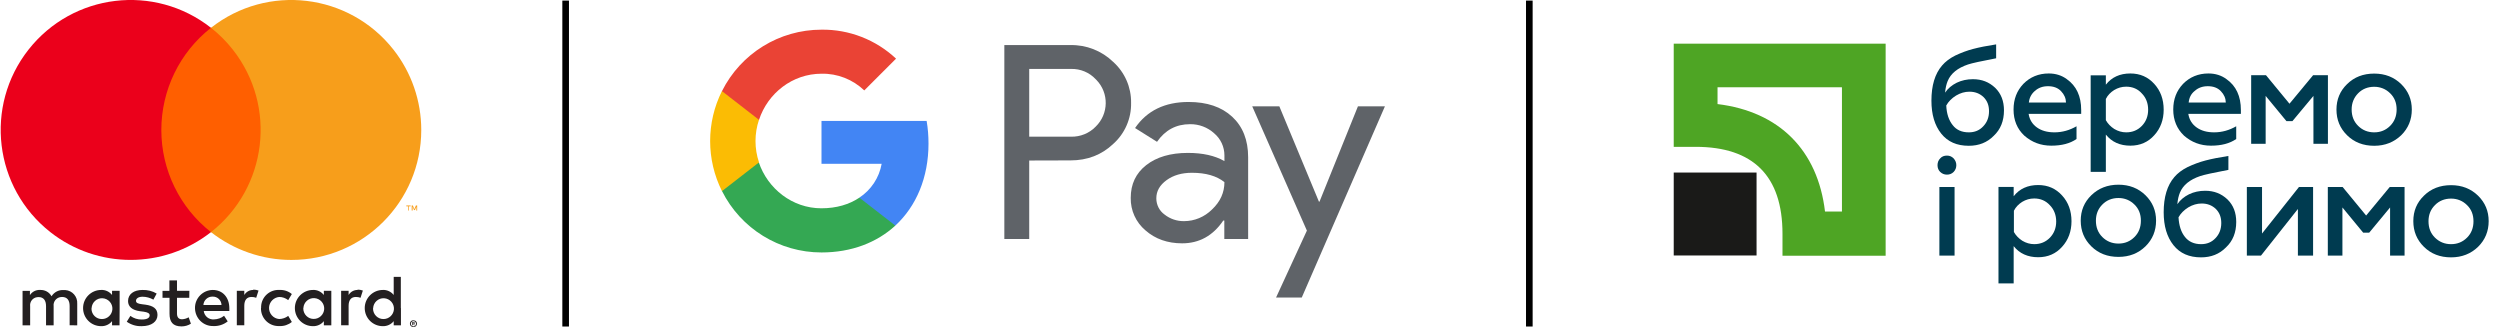 <svg width="214" height="28" viewBox="0 0 214 28" fill="none" xmlns="http://www.w3.org/2000/svg">
<g clip-path="url(#clip0)">
<path d="M6.611 27.85V26C6.651 25.39 6.191 24.87 5.591 24.83C5.541 24.83 5.501 24.83 5.451 24.83C5.031 24.8 4.641 25 4.411 25.36C4.211 25 3.831 24.8 3.431 24.82C3.081 24.8 2.751 24.97 2.561 25.26V24.9H1.931V27.85H2.581V26.22C2.531 25.84 2.791 25.49 3.171 25.44C3.211 25.43 3.261 25.43 3.301 25.43C3.731 25.43 3.941 25.71 3.941 26.21V27.85H4.591V26.21C4.541 25.83 4.811 25.48 5.191 25.43C5.231 25.42 5.271 25.42 5.311 25.42C5.751 25.42 5.961 25.7 5.961 26.2V27.84L6.611 27.85ZM16.211 24.89H15.151V24H14.501V24.9H13.911V25.49H14.511V26.85C14.511 27.54 14.781 27.94 15.541 27.94C15.821 27.94 16.101 27.86 16.341 27.71L16.151 27.16C15.981 27.26 15.781 27.32 15.581 27.33C15.271 27.33 15.151 27.13 15.151 26.84V25.49H16.201L16.211 24.89ZM21.691 24.82C21.371 24.81 21.071 24.98 20.911 25.25V24.89H20.271V27.84H20.911V26.18C20.911 25.69 21.121 25.42 21.531 25.42C21.671 25.42 21.801 25.44 21.931 25.49L22.131 24.87C21.981 24.82 21.831 24.79 21.671 24.79L21.691 24.82ZM13.411 25.13C13.051 24.91 12.631 24.81 12.201 24.82C11.451 24.82 10.961 25.18 10.961 25.77C10.961 26.25 11.321 26.55 11.981 26.64L12.291 26.68C12.641 26.73 12.811 26.82 12.811 26.99C12.811 27.22 12.581 27.35 12.141 27.35C11.791 27.36 11.441 27.25 11.161 27.04L10.851 27.54C11.221 27.8 11.671 27.94 12.131 27.92C12.981 27.92 13.481 27.52 13.481 26.96C13.481 26.4 13.091 26.17 12.451 26.08L12.141 26.04C11.861 26 11.641 25.95 11.641 25.75C11.641 25.55 11.851 25.4 12.201 25.4C12.531 25.4 12.841 25.49 13.131 25.65L13.411 25.13ZM30.621 24.82C30.301 24.81 30.001 24.98 29.841 25.25V24.89H29.201V27.84H29.841V26.18C29.841 25.69 30.051 25.42 30.461 25.42C30.601 25.42 30.731 25.44 30.861 25.49L31.061 24.87C30.911 24.82 30.761 24.79 30.601 24.79L30.621 24.82ZM22.341 26.36C22.311 27.18 22.951 27.88 23.781 27.91C23.831 27.91 23.871 27.91 23.921 27.91C24.311 27.93 24.691 27.8 24.981 27.56L24.671 27.04C24.451 27.21 24.181 27.3 23.901 27.31C23.381 27.27 22.991 26.81 23.031 26.29C23.071 25.83 23.441 25.46 23.901 25.42C24.181 25.42 24.451 25.52 24.671 25.69L24.981 25.17C24.681 24.92 24.301 24.8 23.921 24.82C23.101 24.77 22.391 25.4 22.351 26.23C22.351 26.28 22.351 26.32 22.351 26.37V26.36H22.341ZM28.361 26.36V24.89H27.721V25.25C27.501 24.97 27.151 24.8 26.791 24.82C25.941 24.82 25.241 25.51 25.241 26.37C25.241 27.23 25.931 27.92 26.791 27.92C27.151 27.93 27.501 27.77 27.721 27.49V27.85H28.361V26.36ZM25.971 26.36C26.001 25.87 26.421 25.49 26.911 25.52C27.401 25.55 27.781 25.97 27.751 26.46C27.721 26.93 27.331 27.3 26.861 27.3C26.371 27.31 25.971 26.91 25.961 26.42C25.971 26.41 25.971 26.39 25.971 26.36ZM18.211 24.82C17.361 24.83 16.671 25.53 16.691 26.39C16.711 27.25 17.401 27.93 18.261 27.91C18.701 27.93 19.141 27.79 19.491 27.51L19.181 27.03C18.941 27.23 18.631 27.33 18.321 27.34C17.881 27.38 17.491 27.06 17.441 26.62H19.631C19.631 26.54 19.631 26.46 19.631 26.37C19.621 25.44 19.051 24.82 18.211 24.82ZM18.211 25.39C18.611 25.38 18.951 25.7 18.961 26.11H17.411C17.431 25.7 17.781 25.38 18.191 25.39H18.211ZM34.311 26.37V23.7H33.701V25.25C33.481 24.97 33.131 24.8 32.771 24.82C31.921 24.82 31.221 25.51 31.221 26.37C31.221 27.23 31.911 27.92 32.771 27.92C33.131 27.93 33.481 27.77 33.701 27.49V27.85H34.321V26.37H34.311ZM35.391 27.42C35.431 27.42 35.471 27.43 35.511 27.44C35.551 27.45 35.581 27.48 35.611 27.5C35.641 27.53 35.661 27.56 35.671 27.59C35.701 27.66 35.701 27.75 35.671 27.82C35.651 27.85 35.631 27.89 35.611 27.91C35.581 27.94 35.551 27.96 35.511 27.97C35.471 27.99 35.431 28 35.391 28C35.271 28 35.161 27.93 35.111 27.82C35.081 27.75 35.081 27.66 35.111 27.59C35.131 27.56 35.151 27.52 35.171 27.5C35.201 27.47 35.231 27.45 35.271 27.44C35.311 27.42 35.351 27.41 35.391 27.42ZM35.391 27.94C35.421 27.94 35.451 27.93 35.481 27.92C35.511 27.91 35.531 27.89 35.551 27.87C35.631 27.78 35.631 27.65 35.551 27.56C35.531 27.54 35.511 27.52 35.481 27.51C35.451 27.5 35.421 27.49 35.391 27.49C35.361 27.49 35.331 27.5 35.301 27.51C35.271 27.52 35.251 27.54 35.231 27.56C35.151 27.65 35.151 27.78 35.231 27.87C35.251 27.89 35.281 27.91 35.301 27.92C35.331 27.93 35.361 27.94 35.391 27.94ZM35.401 27.57C35.431 27.57 35.461 27.58 35.481 27.59C35.501 27.61 35.511 27.63 35.511 27.65C35.511 27.67 35.501 27.69 35.491 27.71C35.471 27.73 35.451 27.74 35.431 27.74L35.521 27.84H35.451L35.371 27.74H35.341V27.84H35.281V27.57H35.401ZM35.341 27.62V27.69H35.411C35.421 27.69 35.431 27.69 35.451 27.69C35.451 27.68 35.451 27.67 35.451 27.66C35.451 27.65 35.451 27.64 35.451 27.63C35.441 27.63 35.431 27.63 35.411 27.63L35.341 27.62ZM31.941 26.37C31.971 25.88 32.391 25.5 32.881 25.53C33.371 25.56 33.751 25.98 33.721 26.47C33.691 26.94 33.301 27.31 32.831 27.31C32.341 27.32 31.941 26.92 31.931 26.43C31.941 26.42 31.941 26.39 31.941 26.37ZM10.241 26.37V24.89H9.591V25.25C9.371 24.97 9.021 24.8 8.661 24.82C7.811 24.82 7.111 25.51 7.111 26.37C7.111 27.23 7.801 27.92 8.661 27.92C9.021 27.93 9.371 27.77 9.591 27.49V27.85H10.231L10.241 26.37ZM7.841 26.37C7.871 25.88 8.291 25.5 8.781 25.53C9.271 25.56 9.651 25.98 9.621 26.47C9.591 26.94 9.201 27.31 8.731 27.31C8.241 27.32 7.841 26.93 7.831 26.44C7.841 26.42 7.841 26.39 7.841 26.37Z" fill="#231F20"/>
<path d="M22.92 2.38H13.19V19.87H22.92V2.38Z" fill="#FF5F00"/>
<path d="M13.81 11.13C13.81 7.72 15.37 4.49 18.06 2.38C13.23 -1.42 6.24 -0.58 2.44 4.25C-1.36 9.08 -0.52 16.07 4.31 19.87C8.34 23.04 14.02 23.04 18.06 19.87C15.38 17.77 13.81 14.54 13.81 11.13Z" fill="#EB001B"/>
<path d="M36.06 11.13C36.06 17.27 31.081 22.25 24.941 22.25C22.451 22.25 20.03 21.41 18.061 19.87C22.89 16.07 23.73 9.08 19.93 4.25C19.381 3.55 18.75 2.92 18.061 2.38C22.89 -1.42 29.881 -0.58 33.681 4.25C35.221 6.21 36.06 8.63 36.06 11.13Z" fill="#F79E1B"/>
<path d="M35 18.02V17.66H35.15V17.59H34.78V17.66H34.94V18.02H35ZM35.71 18.02V17.59H35.6L35.47 17.9L35.34 17.59H35.24V18.02H35.32V17.7L35.44 17.98H35.52L35.64 17.7V18.03L35.71 18.02Z" fill="#F79E1B"/>
<path d="M88.101 13.74V20.46H85.971V3.86H91.631C92.991 3.83 94.311 4.35 95.291 5.3C96.281 6.19 96.841 7.47 96.821 8.8C96.851 10.14 96.291 11.43 95.291 12.32C94.301 13.26 93.081 13.73 91.631 13.73L88.101 13.74ZM88.101 5.9V11.7H91.681C92.471 11.72 93.241 11.41 93.791 10.84C94.911 9.75 94.941 7.96 93.851 6.84C93.831 6.82 93.811 6.8 93.791 6.78C93.251 6.2 92.481 5.88 91.681 5.9H88.101Z" fill="#5F6368"/>
<path d="M101.741 8.729C103.321 8.729 104.561 9.149 105.471 9.989C106.381 10.829 106.841 11.989 106.841 13.46V20.459H104.801V18.88H104.711C103.831 20.18 102.651 20.829 101.191 20.829C99.941 20.829 98.891 20.459 98.051 19.72C97.231 19.029 96.771 18.009 96.791 16.939C96.791 15.759 97.231 14.829 98.121 14.13C99.011 13.44 100.191 13.089 101.681 13.089C102.951 13.089 103.991 13.319 104.811 13.79V13.3C104.811 12.569 104.491 11.88 103.931 11.409C103.371 10.899 102.631 10.62 101.871 10.63C100.681 10.63 99.741 11.13 99.041 12.139L97.161 10.96C98.181 9.469 99.711 8.729 101.741 8.729ZM98.981 16.98C98.981 17.529 99.241 18.049 99.691 18.369C100.161 18.739 100.751 18.939 101.351 18.93C102.251 18.93 103.111 18.57 103.751 17.93C104.461 17.259 104.811 16.48 104.811 15.589C104.141 15.059 103.221 14.79 102.031 14.79C101.161 14.79 100.441 14.999 99.861 15.419C99.271 15.85 98.981 16.36 98.981 16.98Z" fill="#5F6368"/>
<path d="M118.55 9.1L111.43 25.47H109.23L111.87 19.74L107.19 9.1H109.51L112.9 17.26H112.95L116.24 9.1H118.55V9.1Z" fill="#5F6368"/>
<path d="M79.48 12.29C79.48 11.64 79.43 10.99 79.32 10.35H70.32V14.02H75.47C75.26 15.21 74.57 16.25 73.56 16.92V19.31H76.64C78.44 17.65 79.48 15.19 79.48 12.29Z" fill="#4285F4"/>
<path d="M70.321 21.61C72.891 21.61 75.061 20.76 76.641 19.31L73.561 16.92C72.701 17.5 71.601 17.83 70.311 17.83C67.821 17.83 65.711 16.15 64.951 13.89H61.801V16.35C63.421 19.58 66.711 21.61 70.321 21.61Z" fill="#34A853"/>
<path d="M64.971 13.9C64.571 12.72 64.571 11.43 64.971 10.25V7.79H61.801C60.451 10.49 60.451 13.66 61.801 16.36L64.971 13.9Z" fill="#FBBC04"/>
<path d="M70.321 6.31C71.681 6.28 73.001 6.8 73.981 7.74L76.701 5.02C74.971 3.4 72.691 2.51 70.321 2.54C66.711 2.54 63.421 4.57 61.801 7.8L64.971 10.26C65.721 7.98 67.831 6.31 70.321 6.31Z" fill="#EA4335"/>
<path d="M157.671 7.479V18.109H156.221C155.601 12.849 152.291 9.549 147.021 8.909V7.469H157.661V7.479H157.671ZM143.271 3.739V12.569H145.15C150.08 12.569 152.581 15.069 152.581 20.009V21.889H161.411V3.739H143.271Z" fill="#4EA524"/>
<path d="M150.361 14.77H143.271V21.869H150.361V14.77Z" fill="#1A1A18"/>
<path d="M168.53 12.479C167.51 12.479 166.73 12.139 166.17 11.439C165.61 10.739 165.33 9.799 165.33 8.619C165.33 7.319 165.63 6.319 166.24 5.609C166.52 5.279 166.9 4.989 167.38 4.749C167.89 4.509 168.4 4.319 168.9 4.189C169.43 4.049 170.09 3.919 170.87 3.799V4.989C169.6 5.229 168.79 5.409 168.46 5.519C167.57 5.819 166.99 6.289 166.72 6.939C166.61 7.209 166.53 7.539 166.5 7.929C166.74 7.569 167.08 7.289 167.5 7.079C167.92 6.879 168.38 6.779 168.88 6.779C169.64 6.779 170.26 7.019 170.79 7.519C171.3 8.019 171.54 8.659 171.54 9.449C171.54 10.349 171.25 11.079 170.66 11.629C170.1 12.199 169.39 12.479 168.53 12.479ZM168.53 11.329C169.04 11.329 169.44 11.159 169.76 10.819C170.09 10.479 170.26 10.049 170.26 9.519C170.26 9.019 170.11 8.629 169.79 8.309C169.47 8.009 169.08 7.849 168.58 7.849C168.19 7.849 167.81 7.959 167.44 8.179C167.07 8.409 166.79 8.689 166.6 9.029C166.63 9.739 166.82 10.299 167.15 10.709C167.47 11.129 167.94 11.329 168.53 11.329Z" fill="#003B50"/>
<path d="M172.36 9.379C172.36 8.489 172.64 7.769 173.2 7.179C173.77 6.599 174.5 6.289 175.37 6.289C175.98 6.289 176.49 6.459 176.91 6.769C177.74 7.349 178.15 8.239 178.15 9.419V9.749H173.65C173.73 10.249 173.97 10.629 174.36 10.909C174.75 11.189 175.25 11.329 175.86 11.329C176.53 11.329 177.16 11.149 177.75 10.809V11.899C177.2 12.279 176.49 12.469 175.59 12.469C174.69 12.469 173.93 12.179 173.28 11.609C172.67 11.039 172.36 10.289 172.36 9.379ZM173.67 8.779H176.85C176.84 8.409 176.7 8.089 176.43 7.809C176.16 7.519 175.78 7.379 175.31 7.379C174.85 7.379 174.48 7.519 174.18 7.789C173.89 8.039 173.71 8.369 173.67 8.779Z" fill="#003B50"/>
<path d="M182.361 6.289C183.191 6.289 183.871 6.589 184.411 7.189C184.941 7.769 185.211 8.509 185.211 9.389C185.211 10.249 184.941 10.989 184.411 11.569C183.881 12.169 183.191 12.469 182.361 12.469C181.461 12.469 180.761 12.149 180.261 11.519V14.709H178.961V6.449H180.261V7.249C180.761 6.609 181.461 6.289 182.361 6.289ZM182.001 7.419C181.621 7.419 181.291 7.519 180.971 7.709C180.671 7.899 180.421 8.149 180.261 8.469V10.289C180.431 10.589 180.671 10.839 180.981 11.039C181.301 11.229 181.641 11.329 182.001 11.329C182.551 11.329 182.991 11.139 183.351 10.769C183.711 10.389 183.881 9.929 183.881 9.389C183.881 8.839 183.701 8.369 183.351 8.009C183.011 7.619 182.551 7.419 182.001 7.419Z" fill="#003B50"/>
<path d="M186.03 9.379C186.03 8.489 186.31 7.769 186.87 7.179C187.44 6.599 188.17 6.289 189.04 6.289C189.65 6.289 190.16 6.459 190.58 6.769C191.41 7.349 191.82 8.239 191.82 9.419V9.749H187.32C187.4 10.249 187.64 10.629 188.03 10.909C188.42 11.189 188.92 11.329 189.53 11.329C190.2 11.329 190.83 11.149 191.42 10.809V11.899C190.87 12.279 190.16 12.469 189.26 12.469C188.36 12.469 187.6 12.179 186.95 11.609C186.35 11.039 186.03 10.289 186.03 9.379ZM187.35 8.779H190.53C190.52 8.409 190.38 8.089 190.11 7.809C189.84 7.519 189.46 7.379 188.99 7.379C188.53 7.379 188.16 7.519 187.86 7.789C187.55 8.039 187.39 8.369 187.35 8.779Z" fill="#003B50"/>
<path d="M193.94 12.309H192.7V6.439H193.97L195.98 8.879L198 6.439H199.27V12.309H198.03V8.209L196.23 10.37H195.72L193.94 8.209V12.309Z" fill="#003B50"/>
<path d="M203.231 12.479C202.291 12.479 201.521 12.179 200.911 11.579C200.301 10.979 200.001 10.249 200.001 9.379C200.001 8.519 200.301 7.789 200.911 7.199C201.521 6.599 202.291 6.299 203.231 6.299C204.161 6.299 204.921 6.599 205.541 7.199C206.151 7.799 206.451 8.519 206.451 9.379C206.451 10.239 206.151 10.979 205.541 11.579C204.921 12.169 204.161 12.479 203.231 12.479ZM203.231 11.329C203.781 11.329 204.231 11.139 204.601 10.769C204.971 10.399 205.151 9.929 205.151 9.369C205.151 8.809 204.971 8.349 204.601 7.989C204.231 7.619 203.761 7.429 203.231 7.429C202.681 7.429 202.211 7.619 201.851 7.989C201.491 8.359 201.301 8.819 201.301 9.369C201.301 9.939 201.481 10.399 201.851 10.769C202.221 11.139 202.681 11.329 203.231 11.329Z" fill="#003B50"/>
<path d="M166.661 14.949C166.431 14.949 166.241 14.869 166.081 14.719C165.931 14.569 165.851 14.379 165.851 14.139C165.851 13.909 165.931 13.709 166.081 13.559C166.231 13.389 166.421 13.319 166.661 13.319C166.891 13.319 167.071 13.399 167.231 13.559C167.381 13.729 167.461 13.919 167.461 14.139C167.461 14.369 167.381 14.559 167.231 14.719C167.071 14.879 166.871 14.949 166.661 14.949ZM167.311 21.879H166.011V16.009H167.311V21.879Z" fill="#003B50"/>
<path d="M174.47 15.839C175.3 15.839 175.98 16.139 176.52 16.739C177.05 17.319 177.32 18.059 177.32 18.939C177.32 19.799 177.05 20.539 176.52 21.119C175.99 21.719 175.3 22.019 174.47 22.019C173.57 22.019 172.87 21.699 172.37 21.069V24.259H171.07V15.999H172.37V16.799C172.87 16.159 173.57 15.839 174.47 15.839ZM174.13 16.989C173.75 16.989 173.42 17.089 173.1 17.279C172.8 17.469 172.55 17.719 172.39 18.039V19.859C172.56 20.159 172.8 20.409 173.11 20.609C173.43 20.799 173.77 20.899 174.13 20.899C174.68 20.899 175.12 20.709 175.48 20.339C175.84 19.959 176.01 19.499 176.01 18.959C176.01 18.419 175.83 17.939 175.48 17.579C175.12 17.179 174.66 16.989 174.13 16.989Z" fill="#003B50"/>
<path d="M181.34 21.99C180.4 21.99 179.63 21.69 179.02 21.09C178.41 20.49 178.11 19.76 178.11 18.89C178.11 18.03 178.41 17.3 179.02 16.71C179.63 16.12 180.4 15.81 181.34 15.81C182.27 15.81 183.03 16.11 183.65 16.71C184.26 17.31 184.56 18.03 184.56 18.89C184.56 19.75 184.26 20.49 183.65 21.09C183.03 21.69 182.27 21.99 181.34 21.99ZM181.34 20.85C181.89 20.85 182.34 20.66 182.71 20.29C183.08 19.92 183.26 19.45 183.26 18.89C183.26 18.33 183.08 17.87 182.71 17.51C182.34 17.14 181.87 16.95 181.34 16.95C180.79 16.95 180.32 17.14 179.96 17.51C179.59 17.88 179.41 18.34 179.41 18.89C179.41 19.46 179.59 19.92 179.96 20.29C180.33 20.66 180.8 20.85 181.34 20.85Z" fill="#003B50"/>
<path d="M188.411 22.03C187.391 22.03 186.611 21.69 186.051 20.99C185.491 20.29 185.211 19.35 185.211 18.17C185.211 16.87 185.511 15.87 186.121 15.16C186.401 14.83 186.781 14.54 187.261 14.3C187.771 14.06 188.281 13.87 188.781 13.74C189.311 13.6 189.971 13.47 190.751 13.35V14.54C189.481 14.78 188.671 14.96 188.341 15.07C187.451 15.37 186.871 15.84 186.601 16.49C186.491 16.76 186.411 17.09 186.381 17.48C186.621 17.12 186.961 16.84 187.381 16.63C187.801 16.43 188.261 16.33 188.761 16.33C189.521 16.33 190.141 16.57 190.671 17.07C191.181 17.57 191.421 18.21 191.421 19C191.421 19.9 191.131 20.63 190.541 21.18C189.981 21.75 189.271 22.03 188.411 22.03ZM188.411 20.9C188.921 20.9 189.321 20.73 189.641 20.39C189.971 20.05 190.141 19.62 190.141 19.09C190.141 18.59 189.991 18.2 189.671 17.88C189.351 17.58 188.961 17.42 188.461 17.42C188.071 17.42 187.691 17.53 187.321 17.75C186.951 17.98 186.671 18.26 186.481 18.6C186.521 19.31 186.701 19.87 187.031 20.28C187.351 20.69 187.821 20.9 188.411 20.9Z" fill="#003B50"/>
<path d="M193.54 21.879H192.33V16.009H193.63V19.989L196.79 16.009H198V21.879H196.7V17.889L193.54 21.879Z" fill="#003B50"/>
<path d="M200.501 21.879H199.261V16.009H200.531L202.541 18.449L204.561 16.009H205.831V21.879H204.591V17.759L202.801 19.919H202.291L200.511 17.759V21.879H200.501Z" fill="#003B50"/>
<path d="M209.81 22.03C208.87 22.03 208.1 21.73 207.49 21.13C206.88 20.53 206.58 19.8 206.58 18.93C206.58 18.06 206.88 17.34 207.49 16.75C208.1 16.15 208.87 15.85 209.81 15.85C210.74 15.85 211.5 16.15 212.12 16.75C212.73 17.35 213.03 18.07 213.03 18.93C213.03 19.79 212.73 20.53 212.12 21.13C211.51 21.72 210.74 22.03 209.81 22.03ZM209.81 20.9C210.36 20.9 210.81 20.71 211.18 20.34C211.55 19.97 211.73 19.5 211.73 18.94C211.73 18.38 211.55 17.92 211.18 17.56C210.81 17.19 210.34 17 209.81 17C209.26 17 208.79 17.19 208.43 17.56C208.06 17.93 207.88 18.39 207.88 18.94C207.88 19.51 208.06 19.97 208.43 20.34C208.81 20.71 209.26 20.9 209.81 20.9Z" fill="#003B50"/>
<path d="M48.42 0.05V27.95" stroke="black" stroke-width="0.567" stroke-miterlimit="10"/>
<path d="M130.91 0.05V27.95" stroke="black" stroke-width="0.567" stroke-miterlimit="10"/>
</g>
<defs>
<clipPath id="clip0">
<rect width="213.04" height="28" fill="white"/>
</clipPath>
</defs>
</svg>
